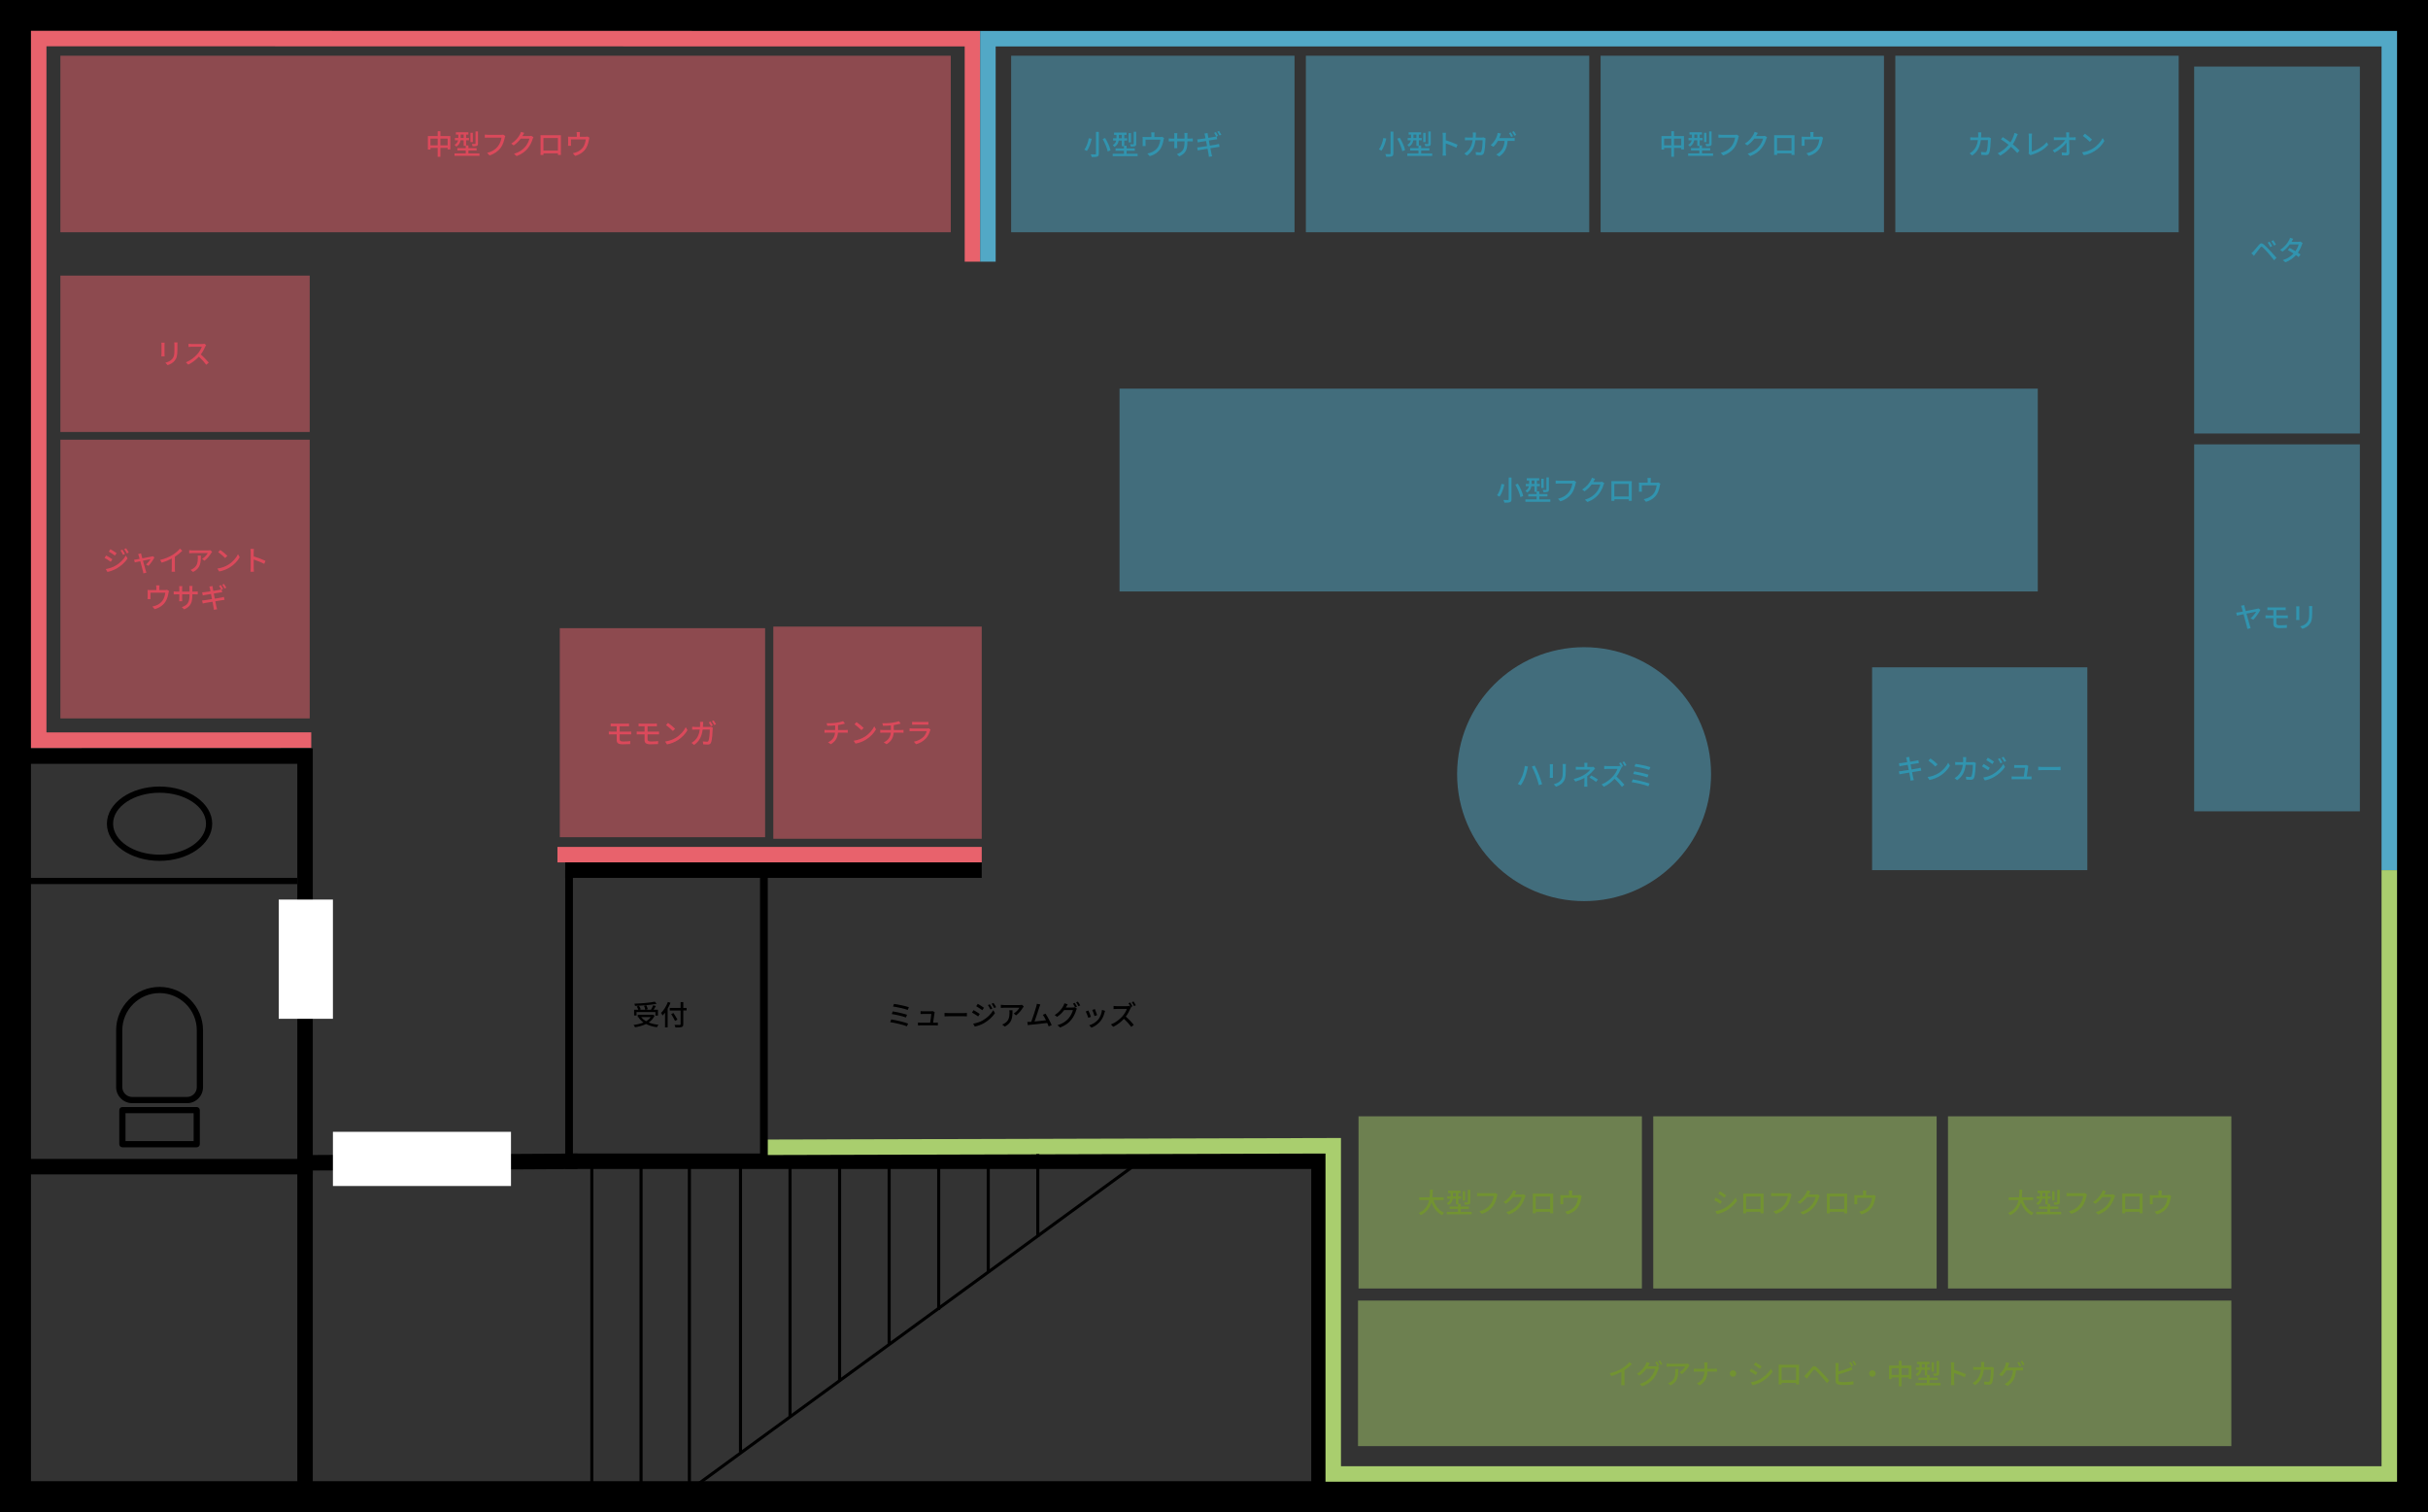 <?xml version="1.0" encoding="UTF-8"?><svg id="_レイヤー_1" xmlns="http://www.w3.org/2000/svg" viewBox="0 0 1568 976.65"><rect x="0" y="0" width="1568" height="976.65" fill="#333333" stroke="none"/><defs><style>.cls-1,.cls-2{fill:#a9ce6e;}.cls-3,.cls-4,.cls-2{opacity:.5;}.cls-3,.cls-5{fill:#52a8c6;}.cls-4,.cls-6{fill:#e8626c;}.cls-7{fill:#729331;}.cls-8{fill:#fff;}.cls-9{fill:#3194af;}.cls-10{fill:#db495b;}</style></defs><path d="M1568,976.65H0V0h1568v976.65ZM20,956.65h1528V20H20v936.65Z"/><polygon points="202 758.5 16.88 758.5 16.88 748.5 192 748.5 192 493.33 10 493.33 10 483.33 202 483.33 202 758.5"/><polygon class="cls-6" points="20 483.06 20 19.89 633 20 633 169 623 169 623 30 30 29.89 30 473.05 201 473 201 483 20 483.06"/><rect class="cls-6" x="360" y="547" width="274" height="10"/><polygon points="856.79 966.65 846.79 966.65 846.79 755 365 755 365 745 856.79 745 856.79 966.65"/><rect x="365" y="557" width="269" height="10"/><polygon class="cls-1" points="1548 957 856 957 856 745.01 495.01 746 494.99 736 866 734.99 866 947 1538 947 1538 562 1548 562 1548 957"/><polygon class="cls-5" points="1548 562 1538 562 1538 30 643 30 643 169 633 169 633 20 1548 20 1548 562"/><rect x="490.83" y="562" width="5" height="188"/><rect class="cls-4" x="39" y="36" width="575" height="114"/><rect class="cls-4" x="39" y="178" width="161" height="101"/><rect class="cls-4" x="39" y="284" width="161" height="180"/><rect class="cls-3" x="653" y="36" width="183" height="114"/><rect class="cls-3" x="843.33" y="36" width="183" height="114"/><rect class="cls-3" x="1033.67" y="36" width="183" height="114"/><rect class="cls-3" x="1224" y="36" width="183" height="114"/><rect class="cls-3" x="1417" y="43" width="107" height="237"/><rect class="cls-3" x="1417" y="287" width="107" height="237"/><rect class="cls-3" x="723" y="251" width="593" height="131"/><rect class="cls-3" x="1209" y="431" width="139" height="131"/><rect class="cls-2" x="877.34" y="721" width="183" height="111.19"/><rect class="cls-2" x="1067.67" y="721" width="183" height="111.19"/><rect class="cls-2" x="1258" y="721" width="183" height="111.19"/><rect class="cls-2" x="877" y="840" width="564" height="94"/><circle class="cls-3" cx="1023" cy="500" r="82"/><rect x="413" y="750" width="2" height="212.22"/><polygon points="444.21 964.57 444.21 750.38 446.21 750.38 446.21 960.63 735.13 749.57 736.31 751.19 444.21 964.57"/><rect x="477.21" y="750.38" width="2" height="187.62"/><rect x="509.21" y="750.38" width="2" height="164.62"/><rect x="541.21" y="750.38" width="2" height="141.62"/><rect x="573.21" y="750.38" width="2" height="117.62"/><rect x="605.21" y="749" width="2" height="97"/><rect x="637.21" y="750.38" width="2" height="71.62"/><rect x="669.21" y="745.38" width="2" height="53.62"/><rect x="381.21" y="750.38" width="2" height="212.22"/><path d="M120.79,712.5h-35.4c-5.74,0-10.4-4.67-10.4-10.4v-36.63c0-15.47,12.59-28.06,28.06-28.06s28.06,12.59,28.06,28.06v36.72c0,5.69-4.63,10.32-10.31,10.32ZM103.04,641.4c-13.27,0-24.06,10.79-24.06,24.06v36.63c0,3.53,2.87,6.4,6.4,6.4h35.4c3.48,0,6.31-2.83,6.31-6.32v-36.72c0-13.27-10.79-24.06-24.06-24.06Z"/><path d="M127.04,741h-48c-1.1,0-2-.9-2-2v-22c0-1.1.9-2,2-2h48c1.1,0,2,.9,2,2v22c0,1.1-.9,2-2,2ZM81.04,737h44v-18h-44v18Z"/><rect x="17" y="567" width="174.98" height="4"/><path d="M103.04,556c-18.75,0-34-10.77-34-24s15.25-24,34-24,34,10.77,34,24-15.25,24-34,24ZM103.04,512c-16.54,0-30,8.97-30,20s13.46,20,30,20,30-8.97,30-20-13.46-20-30-20Z"/><rect x="192" y="753.5" width="10" height="208.72"/><rect x="365" y="562" width="5" height="191"/><rect class="cls-8" x="180" y="581" width="35" height="77"/><rect x="197" y="745.5" width="176" height="10" transform="translate(-4.25 1.63) rotate(-.32)"/><rect class="cls-8" x="255" y="691" width="35" height="115" transform="translate(1021 476) rotate(90)"/><path class="cls-10" d="M106.31,221.32c-.04.38-.07.83-.07,1.33v6.03c0,.47.04,1.1.07,1.46h-2.11c.02-.31.09-.94.09-1.46v-6.03c0-.32-.04-.95-.07-1.33h2.09ZM114.63,221.17c-.04.47-.07,1.01-.07,1.66v3.21c0,4.12-.65,5.65-1.98,7.17-1.17,1.37-2.99,2.18-4.3,2.63l-1.49-1.57c1.71-.43,3.26-1.12,4.36-2.36,1.26-1.42,1.49-2.83,1.49-5.98v-3.1c0-.65-.05-1.19-.11-1.66h2.11Z"/><path class="cls-10" d="M133.12,222.85c-.13.18-.4.63-.52.94-.63,1.48-1.69,3.51-2.95,5.13,1.85,1.58,4.03,3.91,5.15,5.28l-1.6,1.4c-1.17-1.62-2.97-3.6-4.75-5.26-1.93,2.05-4.34,3.98-6.93,5.17l-1.46-1.51c2.92-1.12,5.62-3.28,7.4-5.28,1.22-1.37,2.43-3.35,2.86-4.75h-6.61c-.7,0-1.67.09-1.96.11v-2.03c.36.05,1.4.13,1.96.13h6.68c.67,0,1.26-.07,1.57-.18l1.17.86Z"/><path class="cls-10" d="M290.84,87.89v8.61h-1.75v-.97h-4.68v5.73h-1.75v-5.73h-4.66v1.06h-1.67v-8.7h6.34v-3.13h1.75v3.13h6.43ZM282.66,93.88v-4.36h-4.66v4.36h4.66ZM289.09,93.88v-4.36h-4.68v4.36h4.68Z"/><path class="cls-10" d="M309.63,99.1v1.55h-16.1v-1.55h7.24v-1.91h-5.4v-1.53h5.4v-1.4h-1.35v-3.66h-2.02c-.25,1.51-.95,3.06-2.75,4.11-.22-.31-.79-.94-1.1-1.17,1.46-.83,2.03-1.87,2.27-2.94h-2.03v-1.49h2.18v-2.2h-1.57v-1.48h8.07v1.48h-1.48v2.2h1.87v1.49h-1.87v3.33h1.51v1.73h5.29v1.53h-5.29v1.91h7.13ZM299.42,89.11v-2.2h-1.91v2.2h1.91ZM305.34,91.78h-1.53v-6h1.53v6ZM308.69,92.71c0,.85-.16,1.26-.76,1.51-.58.23-1.46.27-2.74.27-.07-.43-.29-1.1-.5-1.51.92.04,1.8.04,2.05.02.29,0,.36-.07.36-.31v-7.8h1.58v7.81Z"/><path class="cls-10" d="M326.3,87.87c-.14.29-.23.68-.32,1.04-.4,1.84-1.22,4.7-2.68,6.61-1.64,2.12-3.89,3.85-7.17,4.88l-1.53-1.69c3.51-.86,5.55-2.39,7.02-4.29,1.24-1.57,2.02-3.87,2.25-5.53h-8.84c-.77,0-1.49.04-1.94.07v-2.02c.5.07,1.35.14,1.94.14h8.73c.31,0,.76-.02,1.15-.13l1.39.9Z"/><path class="cls-10" d="M344.5,88.61c-.18.29-.38.74-.5,1.1-.49,1.73-1.55,4.14-3.17,6.12-1.66,2.03-3.83,3.69-7.2,4.99l-1.67-1.49c3.47-1.04,5.62-2.65,7.22-4.5,1.33-1.53,2.41-3.8,2.74-5.31h-5.62c-1.15,1.55-2.68,3.13-4.57,4.39l-1.58-1.17c3.13-1.87,4.81-4.38,5.65-5.96.22-.36.52-1.1.67-1.62l2.09.68c-.36.54-.74,1.24-.94,1.6-.07.14-.16.31-.25.45h4.32c.5,0,1.01-.05,1.35-.18l1.48.9Z"/><path class="cls-10" d="M362.19,97.72c0,.63.04,2.18.04,2.32h-1.96c.02-.09.02-.5.04-1.01h-9.33c0,.49,0,.92.02,1.01h-1.94c0-.16.04-1.6.04-2.32v-8.84c0-.47,0-1.08-.02-1.57.7.04,1.28.04,1.73.04h9.78c.41,0,1.06,0,1.66-.02-.04.49-.04,1.04-.04,1.55v8.84ZM350.95,89.15v8.1h9.34v-8.1h-9.34Z"/><path class="cls-10" d="M380.68,88.93c-.13.31-.25.88-.31,1.22-.27,1.57-.77,3.6-1.73,5.28-1.39,2.5-3.98,4.36-7.22,5.24l-1.48-1.71c.68-.11,1.51-.34,2.16-.59,1.66-.56,3.46-1.78,4.54-3.38.94-1.44,1.46-3.4,1.66-4.97h-9.58v2.95c0,.36.02.88.07,1.19h-1.96c.04-.38.07-.9.07-1.3v-3.15c0-.4-.02-1.04-.07-1.46.56.05,1.08.09,1.75.09h3.93v-1.55c0-.43-.02-.85-.13-1.49h2.18c-.07.65-.11,1.06-.11,1.49v1.55h3.64c.72,0,1.08-.09,1.35-.18l1.24.77Z"/><path class="cls-10" d="M72.57,361.24l-1.04,1.6c-.94-.68-2.86-1.91-4-2.52l1.03-1.55c1.12.61,3.17,1.87,4.02,2.47ZM74.39,365.48c3.01-1.71,5.46-4.12,6.9-6.68l1.1,1.91c-1.62,2.45-4.12,4.75-7.04,6.45-1.82,1.06-4.34,1.93-5.98,2.23l-1.06-1.85c2-.34,4.2-1.01,6.09-2.05ZM75.29,357.26l-1.08,1.55c-.92-.67-2.84-1.93-3.94-2.56l1.03-1.55c1.12.61,3.13,1.94,4,2.56ZM80.69,357.79l-1.26.56c-.49-1.03-.99-1.96-1.62-2.83l1.22-.52c.47.7,1.24,1.96,1.66,2.79ZM83.16,356.87l-1.26.56c-.5-1.03-1.06-1.93-1.69-2.77l1.24-.52c.5.67,1.26,1.91,1.71,2.74Z"/><path class="cls-10" d="M94.32,364.65c1.03-.92,2.34-2.52,2.9-3.51-.43.09-2.63.52-4.9.99.7,2.54,1.53,5.55,1.8,6.39.09.32.31.99.43,1.33l-1.94.49c-.05-.43-.14-.95-.29-1.42-.25-.88-1.06-3.91-1.73-6.43-1.62.32-3.04.63-3.55.74l-.43-1.73c.52-.04.99-.11,1.57-.2.25-.04,1.01-.18,1.98-.36-.22-.85-.41-1.53-.52-1.91-.13-.45-.29-.83-.47-1.15l1.93-.47c.05.36.16.79.27,1.24l.54,1.96c2.43-.47,5.26-1.01,5.91-1.15.25-.05.58-.14.77-.25l1.15.81c-.76,1.55-2.59,4.14-3.85,5.42l-1.57-.79Z"/><path class="cls-10" d="M112.93,367.15c0,.74.04,1.73.13,2.12h-2.23c.05-.4.11-1.39.11-2.12v-6.41c-1.89,1.01-4.29,2.02-6.52,2.65l-1.03-1.75c3.08-.7,6.12-2.03,8.12-3.28,1.82-1.13,3.69-2.74,4.7-4.03l1.53,1.39c-1.3,1.3-2.99,2.7-4.81,3.87v7.56Z"/><path class="cls-10" d="M137,356.44c-.16.2-.45.54-.59.76-.77,1.31-2.48,3.6-4.41,4.97l-1.49-1.21c1.57-.92,3.15-2.7,3.67-3.73h-9.89c-.7,0-1.33.05-2.11.11v-2c.67.09,1.4.16,2.11.16h10.07c.41,0,1.22-.05,1.51-.13l1.13,1.06ZM129.72,358.83c0,4.7-.27,8.16-5.01,10.59l-1.66-1.35c.52-.18,1.15-.47,1.73-.88,2.57-1.66,2.99-3.93,2.99-6.91,0-.49-.02-.92-.11-1.44h2.05Z"/><path class="cls-10" d="M147.45,364.72c2.9-1.78,5.15-4.48,6.25-6.79l1.1,1.96c-1.3,2.32-3.51,4.79-6.32,6.52-1.82,1.12-4.11,2.18-6.9,2.68l-1.21-1.85c3.01-.45,5.35-1.46,7.08-2.52ZM146.84,358.96l-1.42,1.46c-.94-.95-3.17-2.9-4.5-3.82l1.31-1.4c1.28.85,3.6,2.72,4.61,3.76Z"/><path class="cls-10" d="M170.66,364.2c-1.91-1.03-4.83-2.16-6.81-2.81v5.56c0,.56.05,1.66.14,2.3h-2.21c.09-.63.14-1.6.14-2.3v-10.41c0-.58-.05-1.4-.16-2.02h2.21c-.05.59-.13,1.39-.13,2.02v2.81c2.38.72,5.82,2,7.62,2.88l-.81,1.96Z"/><path class="cls-10" d="M109.13,381.7c-.13.31-.25.88-.31,1.22-.27,1.57-.77,3.6-1.73,5.28-1.39,2.5-3.98,4.36-7.22,5.24l-1.48-1.71c.68-.11,1.51-.34,2.16-.59,1.66-.56,3.46-1.78,4.54-3.38.94-1.44,1.46-3.4,1.66-4.97h-9.58v2.95c0,.36.02.88.07,1.19h-1.96c.04-.38.07-.9.07-1.3v-3.15c0-.4-.02-1.04-.07-1.46.56.05,1.08.09,1.75.09h3.93v-1.55c0-.43-.02-.85-.13-1.49h2.18c-.07.65-.11,1.06-.11,1.49v1.55h3.64c.72,0,1.08-.09,1.35-.18l1.24.77Z"/><path class="cls-10" d="M125.91,382.11c.86,0,1.44-.04,1.8-.11v1.91c-.29-.04-.94-.05-1.78-.05h-1.71v.61c0,4.65-1.04,7.22-5.26,9.11l-1.53-1.44c3.37-1.24,4.95-2.79,4.95-7.56v-.72h-4.75v2.7c0,.74.05,1.49.07,1.75h-1.98c.02-.25.09-1.01.09-1.75v-2.7h-1.76c-.85,0-1.58.04-1.87.05v-1.93c.23.04,1.04.13,1.87.13h1.76v-2.07c0-.63-.07-1.21-.09-1.44h2.02c-.04.23-.11.77-.11,1.44v2.07h4.75v-2.09c0-.72-.05-1.31-.09-1.57h2.03c-.04.27-.11.85-.11,1.57v2.09h1.69Z"/><path class="cls-10" d="M138.72,386.65c1.75-.29,3.35-.56,4.21-.72.7-.14,1.28-.27,1.69-.4l.38,1.89c-.41.04-1.06.14-1.75.25-.94.14-2.52.4-4.2.67.32,1.64.58,2.97.68,3.46.13.52.29,1.15.47,1.69l-2.07.38c-.09-.63-.14-1.22-.25-1.75-.07-.45-.34-1.82-.65-3.48-1.96.32-3.78.63-4.63.77-.74.14-1.28.25-1.67.36l-.41-1.94c.45-.02,1.21-.11,1.71-.18.88-.11,2.72-.4,4.66-.72l-.63-3.29c-1.66.27-3.15.5-3.78.61-.61.11-1.08.22-1.55.34l-.38-2c.5-.02,1.01-.05,1.57-.13.67-.07,2.16-.29,3.8-.54-.18-.88-.31-1.53-.36-1.78-.11-.49-.22-.9-.34-1.3l2-.34c.05.34.11.9.2,1.31.04.22.16.9.32,1.82,1.66-.27,3.19-.52,3.89-.65.43-.09.86-.18,1.21-.27-.36-.72-.92-1.69-1.37-2.34l1.17-.49c.45.65,1.08,1.76,1.44,2.47l-.95.41.34,1.76c-.34.02-.95.11-1.46.18l-3.93.63.63,3.29ZM144.99,380.09c-.38-.77-.95-1.8-1.46-2.47l1.15-.49c.47.67,1.15,1.78,1.48,2.45l-1.17.5Z"/><path class="cls-9" d="M705.02,89.64c-.59,2.63-1.6,5.89-3.17,7.89-.41-.31-1.15-.72-1.6-.88,1.51-1.87,2.47-4.97,2.88-7.35l1.89.34ZM709.61,85.17v14.06c0,1.12-.29,1.6-.99,1.89-.72.27-1.87.32-3.58.31-.11-.47-.4-1.26-.67-1.75,1.22.05,2.54.05,2.92.04s.5-.13.5-.49v-14.06h1.82ZM713.71,89.15c1.53,2.5,3.01,5.78,3.46,7.96l-1.82.72c-.38-2.12-1.8-5.47-3.26-8.07l1.62-.61Z"/><path class="cls-9" d="M734.68,99.29v1.55h-16.1v-1.55h7.24v-1.91h-5.4v-1.53h5.4v-1.4h-1.35v-3.66h-2.02c-.25,1.51-.95,3.06-2.75,4.11-.22-.31-.79-.94-1.1-1.17,1.46-.83,2.03-1.87,2.27-2.94h-2.03v-1.49h2.18v-2.2h-1.57v-1.48h8.07v1.48h-1.48v2.2h1.87v1.49h-1.87v3.33h1.51v1.73h5.29v1.53h-5.29v1.91h7.13ZM724.47,89.3v-2.2h-1.91v2.2h1.91ZM730.4,91.96h-1.53v-6h1.53v6ZM733.75,92.9c0,.85-.16,1.26-.76,1.51-.58.23-1.46.27-2.74.27-.07-.43-.29-1.1-.5-1.51.92.04,1.8.04,2.05.02.29,0,.36-.07.36-.31v-7.8h1.58v7.81Z"/><path class="cls-9" d="M751.73,89.12c-.13.31-.25.88-.31,1.22-.27,1.57-.77,3.6-1.73,5.28-1.39,2.5-3.98,4.36-7.22,5.24l-1.48-1.71c.68-.11,1.51-.34,2.16-.59,1.66-.56,3.46-1.78,4.54-3.38.94-1.44,1.46-3.4,1.66-4.97h-9.58v2.95c0,.36.02.88.07,1.19h-1.96c.04-.38.07-.9.07-1.3v-3.15c0-.4-.02-1.04-.07-1.46.56.05,1.08.09,1.75.09h3.93v-1.55c0-.43-.02-.85-.13-1.49h2.18c-.07.65-.11,1.06-.11,1.49v1.55h3.64c.72,0,1.08-.09,1.35-.18l1.24.77Z"/><path class="cls-9" d="M768.5,89.53c.86,0,1.44-.04,1.8-.11v1.91c-.29-.04-.94-.05-1.78-.05h-1.71v.61c0,4.65-1.04,7.22-5.26,9.11l-1.53-1.44c3.37-1.24,4.95-2.79,4.95-7.56v-.72h-4.75v2.7c0,.74.05,1.49.07,1.75h-1.98c.02-.25.09-1.01.09-1.75v-2.7h-1.76c-.85,0-1.58.04-1.87.05v-1.93c.23.04,1.04.13,1.87.13h1.76v-2.07c0-.63-.07-1.21-.09-1.44h2.02c-.04.23-.11.77-.11,1.44v2.07h4.75v-2.09c0-.72-.05-1.31-.09-1.57h2.03c-.04.27-.11.85-.11,1.57v2.09h1.69Z"/><path class="cls-9" d="M781.32,94.07c1.75-.29,3.35-.56,4.21-.72.7-.14,1.28-.27,1.69-.4l.38,1.89c-.41.04-1.06.14-1.75.25-.94.14-2.52.4-4.2.67.32,1.64.58,2.97.68,3.46.13.52.29,1.15.47,1.69l-2.07.38c-.09-.63-.14-1.22-.25-1.75-.07-.45-.34-1.82-.65-3.48-1.96.32-3.78.63-4.63.77-.74.14-1.28.25-1.67.36l-.41-1.94c.45-.02,1.21-.11,1.71-.18.88-.11,2.72-.4,4.66-.72l-.63-3.29c-1.66.27-3.15.5-3.78.61-.61.11-1.08.22-1.55.34l-.38-2c.5-.02,1.01-.05,1.57-.13.67-.07,2.16-.29,3.8-.54-.18-.88-.31-1.53-.36-1.78-.11-.49-.22-.9-.34-1.3l2-.34c.05.34.11.9.2,1.31.04.22.16.9.32,1.82,1.66-.27,3.19-.52,3.89-.65.43-.09.86-.18,1.21-.27-.36-.72-.92-1.69-1.37-2.34l1.17-.49c.45.65,1.08,1.76,1.44,2.47l-.96.41.34,1.76c-.34.02-.96.11-1.46.18l-3.93.63.63,3.29ZM787.58,87.52c-.38-.77-.95-1.8-1.46-2.47l1.15-.49c.47.67,1.15,1.78,1.48,2.45l-1.17.5Z"/><path class="cls-9" d="M895.26,89.47c-.59,2.63-1.6,5.89-3.17,7.89-.41-.31-1.15-.72-1.6-.88,1.51-1.87,2.47-4.97,2.88-7.35l1.89.34ZM899.85,85v14.06c0,1.12-.29,1.6-.99,1.89-.72.27-1.87.32-3.58.31-.11-.47-.4-1.26-.67-1.75,1.22.05,2.54.05,2.92.04.38-.02.5-.13.5-.49v-14.06h1.82ZM903.96,88.98c1.53,2.5,3.01,5.78,3.46,7.96l-1.82.72c-.38-2.12-1.8-5.47-3.26-8.07l1.62-.61Z"/><path class="cls-9" d="M924.93,99.12v1.55h-16.1v-1.55h7.24v-1.91h-5.4v-1.53h5.4v-1.4h-1.35v-3.66h-2.02c-.25,1.51-.96,3.06-2.75,4.11-.22-.31-.79-.94-1.1-1.17,1.46-.83,2.04-1.87,2.27-2.94h-2.04v-1.49h2.18v-2.2h-1.57v-1.48h8.07v1.48h-1.48v2.2h1.87v1.49h-1.87v3.33h1.51v1.73h5.29v1.53h-5.29v1.91h7.13ZM914.72,89.13v-2.2h-1.91v2.2h1.91ZM920.64,91.79h-1.53v-6h1.53v6ZM923.99,92.73c0,.85-.16,1.26-.76,1.51-.58.23-1.46.27-2.74.27-.07-.43-.29-1.1-.5-1.51.92.04,1.8.04,2.05.02.29,0,.36-.07.36-.31v-7.8h1.58v7.81Z"/><path class="cls-9" d="M940.5,95.45c-1.91-1.03-4.83-2.16-6.81-2.81v5.56c0,.56.05,1.66.14,2.3h-2.21c.09-.63.14-1.6.14-2.3v-10.41c0-.58-.05-1.4-.16-2.02h2.21c-.05.59-.13,1.39-.13,2.02v2.81c2.38.72,5.82,2,7.62,2.88l-.81,1.96Z"/><path class="cls-9" d="M959.4,89.36c-.05.31-.09.68-.11.92-.05,1.82-.29,6.97-1.08,8.73-.38.83-.99,1.22-2.09,1.22-.97,0-2.04-.07-2.94-.13l-.21-1.89c.92.13,1.87.22,2.61.22.54,0,.83-.16,1.03-.61.61-1.26.85-5.33.85-7.27h-4.61c-.67,5.01-2.45,7.76-5.54,9.94l-1.66-1.35c.65-.34,1.44-.9,2.07-1.51,1.75-1.64,2.84-3.82,3.29-7.08h-2.74c-.67,0-1.51.02-2.2.07v-1.87c.68.05,1.49.11,2.2.11h2.9c.04-.54.05-1.12.05-1.71,0-.41-.05-1.15-.13-1.57h2.11c-.04.41-.07,1.08-.09,1.51-.02.61-.05,1.21-.09,1.76h3.89c.47,0,.88-.05,1.24-.11l1.24.61Z"/><path class="cls-9" d="M976.42,89.2c.45,0,1.21-.02,1.76-.11v1.94c-.61-.05-1.35-.05-1.76-.05h-2.81c-.32,4.97-2.27,8.08-5.44,10.08l-1.93-1.3c.58-.22,1.17-.56,1.57-.9,1.84-1.39,3.57-3.67,3.85-7.89h-4.27c-.74,1.33-1.89,2.92-2.95,3.82l-1.78-1.08c1.28-.94,2.5-2.68,3.15-3.8.5-.86.83-1.8,1.04-2.48.14-.49.27-1.06.31-1.62l2.2.43c-.18.43-.38.97-.52,1.35-.16.47-.36,1.03-.59,1.6h8.17ZM975.92,88.48c-.36-.74-.94-1.82-1.42-2.5l1.15-.49c.45.65,1.1,1.76,1.46,2.47l-1.19.52ZM978.01,87.69c-.38-.76-.97-1.8-1.48-2.47l1.15-.49c.49.67,1.17,1.8,1.5,2.45l-1.17.5Z"/><path class="cls-9" d="M1285.76,89.28c-.05.31-.09.68-.11.92-.05,1.82-.29,6.97-1.08,8.73-.38.83-.99,1.22-2.09,1.22-.97,0-2.04-.07-2.94-.13l-.22-1.89c.92.13,1.87.22,2.61.22.54,0,.83-.16,1.03-.61.61-1.26.85-5.33.85-7.27h-4.61c-.67,5.01-2.45,7.76-5.55,9.94l-1.66-1.35c.65-.34,1.44-.9,2.07-1.51,1.75-1.64,2.84-3.82,3.29-7.08h-2.74c-.67,0-1.51.02-2.2.07v-1.87c.68.05,1.49.11,2.2.11h2.9c.04-.54.05-1.12.05-1.71,0-.41-.05-1.15-.12-1.57h2.11c-.04.41-.07,1.08-.09,1.51-.02.61-.05,1.21-.09,1.76h3.89c.47,0,.88-.05,1.24-.11l1.24.61Z"/><path class="cls-9" d="M1303.11,86.63c-.22.36-.5,1.04-.67,1.44-.56,1.51-1.44,3.42-2.58,5.11,1.58,1.31,3.13,2.72,4.38,4.05l-1.46,1.6c-1.3-1.49-2.63-2.77-4.12-4.05-1.64,2-3.82,4.05-6.9,5.71l-1.64-1.46c3.06-1.46,5.24-3.33,7.02-5.51-1.31-1.04-3.17-2.43-4.95-3.53l1.21-1.44c1.49.95,3.47,2.32,4.92,3.4,1.04-1.57,1.73-3.13,2.23-4.61.14-.41.32-1.06.4-1.48l2.16.76Z"/><path class="cls-9" d="M1310.02,99.15c.18-.36.2-.63.2-1.01v-10.06c0-.58-.07-1.4-.16-1.82h2.23c-.09.56-.16,1.21-.16,1.8v9.85c3.24-.86,7.33-3.21,9.6-6.05l1.03,1.58c-2.39,2.94-6.12,5.11-10.5,6.46-.22.05-.56.16-.9.38l-1.33-1.13Z"/><path class="cls-9" d="M1338.8,88.74c.52,0,1.3-.07,1.67-.13v1.89c-.49-.02-1.13-.04-1.58-.04h-2.63c.05,2.66.13,6,.14,8.32,0,1.04-.61,1.62-1.82,1.62-.99,0-2.04-.05-2.99-.11l-.14-1.85c.83.13,1.84.2,2.47.2.49,0,.67-.23.67-.72,0-1.35-.02-3.62-.05-5.8-1.55,2.11-4.59,4.83-7.65,6.45l-1.3-1.48c3.58-1.73,6.68-4.5,8.12-6.63h-5.49c-.63,0-1.24.02-1.84.05v-1.91c.5.07,1.22.13,1.8.13h6.28c-.02-.59-.04-1.12-.05-1.55-.02-.49-.05-1.08-.16-1.66h2.05c-.07.52-.11,1.12-.09,1.66l.02,1.55h2.57Z"/><path class="cls-9" d="M1351.65,95.89c2.9-1.78,5.15-4.48,6.25-6.79l1.1,1.96c-1.3,2.32-3.51,4.79-6.32,6.52-1.82,1.12-4.11,2.18-6.9,2.68l-1.21-1.85c3.01-.45,5.35-1.46,7.08-2.52ZM1351.04,90.13l-1.42,1.46c-.94-.95-3.17-2.9-4.5-3.82l1.31-1.4c1.28.85,3.6,2.72,4.61,3.76Z"/><path class="cls-9" d="M1087.5,87.89v8.61h-1.75v-.97h-4.68v5.73h-1.75v-5.73h-4.66v1.06h-1.67v-8.7h6.34v-3.13h1.75v3.13h6.43ZM1079.33,93.88v-4.36h-4.66v4.36h4.66ZM1085.76,93.88v-4.36h-4.68v4.36h4.68Z"/><path class="cls-9" d="M1106.3,99.1v1.55h-16.1v-1.55h7.24v-1.91h-5.4v-1.53h5.4v-1.4h-1.35v-3.66h-2.02c-.25,1.51-.95,3.06-2.75,4.11-.22-.31-.79-.94-1.1-1.17,1.46-.83,2.04-1.87,2.27-2.94h-2.04v-1.49h2.18v-2.2h-1.57v-1.48h8.07v1.48h-1.48v2.2h1.87v1.49h-1.87v3.33h1.51v1.73h5.29v1.53h-5.29v1.91h7.13ZM1096.09,89.11v-2.2h-1.91v2.2h1.91ZM1102.01,91.78h-1.53v-6h1.53v6ZM1105.36,92.71c0,.85-.16,1.26-.76,1.51-.58.23-1.46.27-2.74.27-.07-.43-.29-1.1-.5-1.51.92.04,1.8.04,2.05.02.29,0,.36-.07.36-.31v-7.8h1.58v7.81Z"/><path class="cls-9" d="M1122.96,87.87c-.14.29-.23.68-.32,1.04-.4,1.84-1.22,4.7-2.68,6.61-1.64,2.12-3.89,3.85-7.17,4.88l-1.53-1.69c3.51-.86,5.55-2.39,7.02-4.29,1.24-1.57,2.02-3.87,2.25-5.53h-8.84c-.77,0-1.49.04-1.94.07v-2.02c.5.07,1.35.14,1.94.14h8.73c.31,0,.76-.02,1.15-.13l1.39.9Z"/><path class="cls-9" d="M1141.16,88.61c-.18.29-.38.74-.5,1.1-.49,1.73-1.55,4.14-3.17,6.12-1.66,2.03-3.83,3.69-7.2,4.99l-1.67-1.49c3.47-1.04,5.62-2.65,7.22-4.5,1.33-1.53,2.41-3.8,2.74-5.31h-5.62c-1.15,1.55-2.68,3.13-4.57,4.39l-1.58-1.17c3.13-1.87,4.81-4.38,5.65-5.96.22-.36.52-1.1.67-1.62l2.09.68c-.36.54-.74,1.24-.94,1.6-.07.14-.16.31-.25.45h4.32c.5,0,1.01-.05,1.35-.18l1.48.9Z"/><path class="cls-9" d="M1158.86,97.72c0,.63.04,2.18.04,2.32h-1.96c.02-.09.02-.5.04-1.01h-9.33c0,.49,0,.92.02,1.01h-1.94c0-.16.04-1.6.04-2.32v-8.84c0-.47,0-1.08-.02-1.57.7.04,1.28.04,1.73.04h9.78c.41,0,1.06,0,1.66-.02-.04.49-.04,1.04-.04,1.55v8.84ZM1147.62,89.15v8.1h9.34v-8.1h-9.34Z"/><path class="cls-9" d="M1177.34,88.93c-.13.31-.25.88-.31,1.22-.27,1.57-.77,3.6-1.73,5.28-1.39,2.5-3.98,4.36-7.22,5.24l-1.48-1.71c.68-.11,1.51-.34,2.16-.59,1.66-.56,3.46-1.78,4.54-3.38.94-1.44,1.46-3.4,1.66-4.97h-9.58v2.95c0,.36.02.88.07,1.19h-1.96c.04-.38.07-.9.07-1.3v-3.15c0-.4-.02-1.04-.07-1.46.56.05,1.08.09,1.75.09h3.92v-1.55c0-.43-.02-.85-.13-1.49h2.18c-.07.65-.11,1.06-.11,1.49v1.55h3.64c.72,0,1.08-.09,1.35-.18l1.24.77Z"/><path class="cls-9" d="M1455.32,162.27c.83-.85,2.32-2.74,3.51-4.14,1.01-1.19,1.85-1.31,3.22-.16,1.15.94,2.57,2.47,3.71,3.69,1.21,1.3,3.08,3.29,4.38,4.83l-1.49,1.62c-1.21-1.55-2.85-3.46-3.96-4.75-1.19-1.35-2.7-2.99-3.44-3.62-.68-.58-.97-.58-1.53.13-.81.99-2.23,2.88-3.01,3.87-.38.52-.79,1.1-1.08,1.51l-1.68-1.69c.49-.41.85-.77,1.37-1.28ZM1467.41,158.97l-1.3.58c-.49-1.03-1.04-2.03-1.66-2.9l1.26-.54c.47.7,1.28,2.03,1.69,2.86ZM1469.82,157.98l-1.28.61c-.5-1.03-1.1-2-1.73-2.84l1.26-.58c.49.67,1.33,1.98,1.75,2.81Z"/><path class="cls-9" d="M1487.04,156.92c-.16.31-.38.76-.5,1.12-.45,1.49-1.33,3.4-2.56,5.17.67.43,1.28.83,1.73,1.15l-1.26,1.66c-.43-.36-1.03-.79-1.71-1.26-1.6,1.82-3.8,3.49-6.86,4.66l-1.64-1.44c3.17-.95,5.37-2.59,6.93-4.27-1.33-.86-2.72-1.71-3.69-2.25l1.19-1.35c1.01.52,2.39,1.31,3.71,2.11.99-1.42,1.8-3.11,2.12-4.38h-5.73c-1.19,1.64-2.81,3.37-4.73,4.68l-1.55-1.17c3.13-1.93,4.92-4.54,5.76-6.14.23-.36.56-1.1.68-1.62l2.05.65c-.34.54-.74,1.22-.92,1.58l-.22.4h4.38c.5,0,1.01-.07,1.35-.2l1.46.9Z"/><path class="cls-9" d="M1453.38,399.39c1.42-1.15,3.03-3.24,3.66-4.32-.54.11-3.4.67-6.27,1.24.88,3.17,1.87,6.79,2.2,7.87.11.38.36,1.12.5,1.53l-2.11.5c-.07-.45-.2-1.08-.36-1.62-.29-1.01-1.3-4.81-2.12-7.89-1.96.4-3.66.76-4.27.9l-.5-1.93c.67-.07,1.24-.13,1.91-.23.31-.05,1.21-.22,2.41-.43-.29-1.04-.52-1.87-.65-2.29-.16-.58-.32-1.06-.54-1.46l2.07-.47c.07.4.18.9.32,1.48.18.61.42,1.44.67,2.38,2.97-.56,6.48-1.24,7.26-1.42.31-.05.67-.16.92-.27l1.28.92c-.85,1.8-3.06,4.84-4.54,6.37l-1.84-.86Z"/><path class="cls-9" d="M1470.06,402.45c0,.96.63,1.41,2.2,1.41,1.66,0,3.19-.07,4.68-.25l-.11,1.93c-1.31.09-3.17.14-4.88.14-2.97,0-3.8-1.03-3.8-2.65v-3.8h-3.26c-.49,0-1.3.04-1.82.07v-1.89c.5.05,1.3.09,1.82.09h3.26v-3.47h-2.21c-.63,0-1.17.02-1.67.05v-1.8c.5.04,1.04.07,1.67.07h8.61c.59,0,1.13-.02,1.55-.07v1.8c-.45-.02-.9-.05-1.55-.05h-4.48v3.47h5.8c.38,0,1.17-.04,1.6-.07l.02,1.84c-.47-.04-1.19-.04-1.58-.04h-5.83v3.22Z"/><path class="cls-9" d="M1484.95,391.61c-.04.38-.07.83-.07,1.33v6.03c0,.47.04,1.1.07,1.46h-2.11c.02-.31.09-.94.09-1.46v-6.03c0-.32-.04-.95-.07-1.33h2.09ZM1493.27,391.47c-.04.47-.07,1.01-.07,1.66v3.21c0,4.12-.65,5.65-1.98,7.17-1.17,1.37-2.99,2.18-4.3,2.63l-1.49-1.57c1.71-.43,3.26-1.12,4.36-2.36,1.26-1.42,1.49-2.83,1.49-5.98v-3.1c0-.65-.05-1.19-.11-1.66h2.11Z"/><path class="cls-9" d="M971.53,312.88c-.59,2.63-1.6,5.89-3.17,7.89-.41-.31-1.15-.72-1.6-.88,1.51-1.87,2.47-4.97,2.88-7.35l1.89.34ZM976.12,308.41v14.06c0,1.12-.29,1.6-.99,1.89-.72.27-1.87.32-3.58.31-.11-.47-.4-1.26-.67-1.75,1.22.05,2.54.05,2.92.04s.5-.13.5-.49v-14.06h1.82ZM980.23,312.39c1.53,2.5,3.01,5.78,3.46,7.96l-1.82.72c-.38-2.12-1.8-5.47-3.26-8.07l1.62-.61Z"/><path class="cls-9" d="M1001.2,322.53v1.55h-16.1v-1.55h7.24v-1.91h-5.4v-1.53h5.4v-1.4h-1.35v-3.66h-2.02c-.25,1.51-.95,3.06-2.75,4.11-.22-.31-.79-.94-1.1-1.17,1.46-.83,2.04-1.87,2.27-2.94h-2.04v-1.49h2.18v-2.2h-1.57v-1.48h8.07v1.48h-1.48v2.2h1.87v1.49h-1.87v3.33h1.51v1.73h5.29v1.53h-5.29v1.91h7.13ZM990.99,312.54v-2.2h-1.91v2.2h1.91ZM996.91,315.2h-1.53v-6h1.53v6ZM1000.26,316.14c0,.85-.16,1.26-.76,1.51-.58.23-1.46.27-2.74.27-.07-.43-.29-1.1-.5-1.51.92.04,1.8.04,2.05.02.29,0,.36-.07.36-.31v-7.8h1.58v7.81Z"/><path class="cls-9" d="M1017.86,311.29c-.14.29-.23.68-.32,1.04-.4,1.84-1.22,4.7-2.68,6.61-1.64,2.12-3.89,3.85-7.17,4.88l-1.53-1.69c3.51-.86,5.55-2.39,7.02-4.29,1.24-1.57,2.02-3.87,2.25-5.53h-8.84c-.77,0-1.49.04-1.94.07v-2.02c.5.07,1.35.14,1.94.14h8.73c.31,0,.76-.02,1.15-.13l1.39.9Z"/><path class="cls-9" d="M1036.06,312.03c-.18.29-.38.74-.5,1.1-.49,1.73-1.55,4.14-3.17,6.12-1.66,2.03-3.83,3.69-7.2,4.99l-1.67-1.49c3.47-1.04,5.62-2.65,7.22-4.5,1.33-1.53,2.41-3.8,2.74-5.31h-5.62c-1.15,1.55-2.68,3.13-4.57,4.39l-1.58-1.17c3.13-1.87,4.81-4.38,5.65-5.96.22-.36.52-1.1.67-1.62l2.09.68c-.36.54-.74,1.24-.94,1.6-.07.14-.16.31-.25.45h4.32c.5,0,1.01-.05,1.35-.18l1.48.9Z"/><path class="cls-9" d="M1053.76,321.14c0,.63.04,2.18.04,2.32h-1.96c.02-.09.02-.5.04-1.01h-9.33c0,.49,0,.92.02,1.01h-1.94c0-.16.04-1.6.04-2.32v-8.84c0-.47,0-1.08-.02-1.57.7.04,1.28.04,1.73.04h9.78c.41,0,1.06,0,1.66-.02-.04.49-.04,1.04-.04,1.55v8.84ZM1042.52,312.57v8.1h9.34v-8.1h-9.34Z"/><path class="cls-9" d="M1072.24,312.36c-.13.31-.25.88-.31,1.22-.27,1.57-.77,3.6-1.73,5.28-1.39,2.5-3.98,4.36-7.22,5.24l-1.48-1.71c.68-.11,1.51-.34,2.16-.59,1.66-.56,3.46-1.78,4.54-3.38.94-1.44,1.46-3.4,1.66-4.97h-9.58v2.95c0,.36.02.88.07,1.19h-1.96c.04-.38.07-.9.07-1.3v-3.15c0-.4-.02-1.04-.07-1.46.56.05,1.08.09,1.75.09h3.92v-1.55c0-.43-.02-.85-.13-1.49h2.18c-.07.65-.11,1.06-.11,1.49v1.55h3.64c.72,0,1.08-.09,1.35-.18l1.24.77Z"/><path class="cls-9" d="M1240.76,497.76c-.41.04-1.06.16-1.75.27-.94.14-2.52.4-4.2.67.32,1.62.58,2.97.68,3.46.13.52.29,1.15.47,1.69l-2.07.36c-.09-.63-.14-1.21-.25-1.75-.07-.45-.34-1.8-.65-3.47-1.96.32-3.78.63-4.63.79-.74.13-1.28.23-1.67.34l-.41-1.93c.45-.02,1.21-.11,1.71-.18.88-.13,2.72-.41,4.66-.72l-.63-3.31c-1.66.27-3.15.52-3.78.63-.61.11-1.08.22-1.55.32l-.38-1.98c.5-.04,1.01-.07,1.57-.13.67-.07,2.16-.29,3.8-.54-.18-.9-.31-1.55-.36-1.8-.11-.49-.22-.9-.36-1.3l2.02-.32c.05.34.11.9.2,1.3.04.22.16.9.34,1.84,1.64-.27,3.17-.52,3.87-.67.56-.11,1.12-.23,1.48-.34l.34,1.89c-.32.04-.94.13-1.44.2-.79.13-2.3.36-3.93.61l.63,3.29c1.75-.29,3.35-.56,4.21-.72.68-.14,1.28-.27,1.69-.4l.38,1.89Z"/><path class="cls-9" d="M1251.91,499.38c2.9-1.78,5.15-4.48,6.25-6.79l1.1,1.96c-1.3,2.32-3.51,4.79-6.32,6.52-1.82,1.12-4.11,2.18-6.9,2.68l-1.21-1.86c3.01-.45,5.35-1.46,7.08-2.52ZM1251.29,493.62l-1.42,1.46c-.94-.95-3.17-2.9-4.5-3.82l1.31-1.4c1.28.85,3.6,2.72,4.61,3.76Z"/><path class="cls-9" d="M1276.01,492.77c-.05.31-.09.68-.11.92-.05,1.82-.29,6.97-1.08,8.73-.38.83-.99,1.22-2.09,1.22-.97,0-2.03-.07-2.93-.12l-.22-1.89c.92.13,1.87.22,2.61.22.54,0,.83-.16,1.03-.61.61-1.26.85-5.33.85-7.27h-4.61c-.67,5-2.45,7.76-5.55,9.94l-1.66-1.35c.65-.34,1.44-.9,2.07-1.51,1.75-1.64,2.84-3.82,3.29-7.08h-2.74c-.67,0-1.51.02-2.2.07v-1.87c.68.05,1.49.11,2.2.11h2.9c.04-.54.05-1.12.05-1.71,0-.41-.05-1.15-.13-1.57h2.11c-.04.41-.07,1.08-.09,1.51-.02.61-.05,1.21-.09,1.76h3.89c.47,0,.88-.05,1.24-.11l1.24.61Z"/><path class="cls-9" d="M1285.02,495.91l-1.04,1.6c-.94-.68-2.86-1.91-4-2.52l1.03-1.55c1.12.61,3.17,1.87,4.02,2.47ZM1286.84,500.14c3.01-1.71,5.46-4.12,6.9-6.68l1.1,1.91c-1.62,2.45-4.12,4.75-7.04,6.45-1.82,1.06-4.34,1.93-5.98,2.23l-1.06-1.85c2-.34,4.2-1.01,6.09-2.05ZM1287.74,491.93l-1.08,1.55c-.92-.67-2.84-1.93-3.94-2.56l1.03-1.55c1.12.61,3.13,1.94,4,2.56ZM1293.14,492.45l-1.26.56c-.49-1.03-.99-1.96-1.62-2.83l1.22-.52c.47.7,1.24,1.96,1.66,2.79ZM1295.61,491.53l-1.26.56c-.5-1.03-1.06-1.93-1.69-2.77l1.24-.52c.5.67,1.26,1.91,1.71,2.74Z"/><path class="cls-9" d="M1310.39,501.54c.41,0,1.15-.04,1.57-.07v1.84c-.34-.02-1.1-.04-1.53-.04h-9.7c-.59,0-1.01.02-1.62.04v-1.85c.47.05,1.04.09,1.62.09h6.23c.25-1.53.72-4.63.77-5.64h-5.35c-.54,0-1.12.04-1.6.05v-1.87c.45.05,1.13.09,1.58.09h5.11c.32,0,.9-.05,1.08-.14l1.37.67c-.05.2-.11.47-.14.65-.14,1.15-.65,4.52-.9,6.19h1.51Z"/><path class="cls-9" d="M1316.25,495.24c.58.05,1.69.11,2.66.11h9.78c.88,0,1.58-.07,2.02-.11v2.21c-.4-.02-1.21-.07-2-.07h-9.79c-1.01,0-2.07.04-2.66.07v-2.21Z"/><path class="cls-9" d="M984.73,494.67l2.04.41c-.13.45-.29,1.13-.36,1.53-.25,1.17-.9,3.76-1.6,5.53-.65,1.69-1.67,3.64-2.65,5.04l-1.96-.83c1.13-1.5,2.16-3.4,2.79-4.93.79-1.95,1.51-4.59,1.75-6.75ZM989.25,495.07l1.85-.61c.74,1.35,1.93,3.96,2.65,5.78.68,1.71,1.64,4.52,2.14,6.23l-2.07.67c-.47-1.98-1.22-4.34-1.96-6.27-.7-1.87-1.84-4.45-2.61-5.8Z"/><path class="cls-9" d="M1002.91,493.57c-.04.38-.07.83-.07,1.33v6.03c0,.47.04,1.1.07,1.46h-2.11c.02-.31.09-.94.09-1.46v-6.03c0-.32-.04-.95-.07-1.33h2.09ZM1011.23,493.43c-.04.47-.07,1.01-.07,1.66v3.21c0,4.12-.65,5.65-1.98,7.17-1.17,1.37-2.99,2.18-4.3,2.63l-1.5-1.57c1.71-.43,3.26-1.12,4.36-2.36,1.26-1.42,1.49-2.83,1.49-5.98v-3.1c0-.65-.05-1.19-.11-1.66h2.11Z"/><path class="cls-9" d="M1025.03,505.98c0,.67.05,1.57.09,2.12h-2.05c.07-.52.13-1.46.13-2.12,0-.97,0-2.41.02-3.56-1.67.94-3.64,1.71-5.85,2.38l-1.1-1.67c3.46-.79,5.73-2,7.33-3.04,1.51-.97,2.81-2.21,3.38-3.02h-7.06c-.65,0-1.71.04-2.27.07v-1.87c.61.07,1.62.11,2.23.11h3.35v-1.06c0-.54-.04-1.21-.11-1.62h2.05c-.05.41-.11,1.1-.11,1.62v1.06h2.63c.47,0,.94-.04,1.28-.14l1.19,1.13c-.38.4-.85.88-1.17,1.26-.92,1.06-2.38,2.52-3.96,3.66v4.72ZM1027.61,500.85c1.67.9,2.63,1.44,4.34,2.59l-1.19,1.57c-1.57-1.19-2.7-1.93-4.32-2.81l1.17-1.35Z"/><path class="cls-9" d="M1047.36,495.48c-.13.16-.4.63-.52.92-.63,1.49-1.71,3.53-2.95,5.15,1.85,1.58,4.03,3.91,5.15,5.28l-1.6,1.39c-1.17-1.6-2.99-3.6-4.75-5.24-1.93,2.05-4.34,3.98-6.93,5.17l-1.46-1.53c2.92-1.1,5.62-3.28,7.4-5.26,1.22-1.37,2.43-3.35,2.86-4.75h-6.61c-.7,0-1.67.09-1.96.11v-2.03c.36.05,1.4.12,1.96.12h6.68c.67,0,1.26-.09,1.57-.2l.7.54c-.36-.72-.86-1.6-1.3-2.23l1.17-.49c.45.68,1.12,1.8,1.44,2.47l-1.03.45.18.14ZM1048.9,491.79c.47.67,1.15,1.8,1.48,2.45l-1.17.52c-.38-.77-.97-1.8-1.46-2.48l1.15-.49Z"/><path class="cls-9" d="M1065.3,506.07l-.79,1.77c-2.39-1.03-7.9-2.25-10.8-2.68l.72-1.76c3.04.47,8.41,1.73,10.88,2.68ZM1064.6,500.36l-.7,1.75c-2.09-.79-6.57-1.82-9.18-2.21l.67-1.71c2.5.41,6.97,1.37,9.22,2.18ZM1065.81,495.5l-.74,1.76c-2.14-.79-7.02-1.87-9.54-2.2l.67-1.67c2.36.29,7.35,1.31,9.62,2.11Z"/><path class="cls-7" d="M1306.39,775.06c1.22,3.75,3.49,6.79,6.9,8.21-.41.36-.97,1.06-1.24,1.57-3.37-1.57-5.55-4.48-6.95-8.3-.92,3.26-2.86,6.37-6.95,8.3-.27-.45-.81-1.04-1.28-1.4,4.29-1.87,6.03-5.11,6.75-8.37h-6.39v-1.73h6.7c.22-1.8.2-3.53.22-4.97h1.82c-.02,1.46-.04,3.19-.25,4.97h7.26v1.73h-6.57Z"/><path class="cls-7" d="M1331.1,782.71v1.55h-16.1v-1.55h7.24v-1.91h-5.4v-1.53h5.4v-1.4h-1.35v-3.66h-2.02c-.25,1.51-.95,3.06-2.75,4.11-.22-.31-.79-.94-1.1-1.17,1.46-.83,2.03-1.87,2.27-2.94h-2.03v-1.49h2.18v-2.2h-1.57v-1.48h8.07v1.48h-1.48v2.2h1.87v1.49h-1.87v3.33h1.51v1.73h5.29v1.53h-5.29v1.91h7.13ZM1320.89,772.72v-2.2h-1.91v2.2h1.91ZM1326.82,775.38h-1.53v-6h1.53v6ZM1330.17,776.32c0,.85-.16,1.26-.76,1.51-.58.23-1.46.27-2.74.27-.07-.43-.29-1.1-.5-1.51.92.04,1.8.04,2.05.02.29,0,.36-.07.36-.31v-7.8h1.58v7.81Z"/><path class="cls-7" d="M1347.77,771.47c-.14.29-.23.68-.32,1.04-.4,1.84-1.22,4.7-2.68,6.61-1.64,2.12-3.89,3.85-7.17,4.88l-1.53-1.69c3.51-.86,5.55-2.39,7.02-4.29,1.24-1.57,2.02-3.87,2.25-5.53h-8.84c-.77,0-1.49.04-1.94.07v-2.02c.5.07,1.35.14,1.94.14h8.73c.31,0,.76-.02,1.15-.13l1.39.9Z"/><path class="cls-7" d="M1365.97,772.21c-.18.29-.38.74-.5,1.1-.49,1.73-1.55,4.14-3.17,6.12-1.66,2.04-3.83,3.69-7.2,4.99l-1.67-1.49c3.47-1.04,5.62-2.65,7.22-4.5,1.33-1.53,2.41-3.8,2.74-5.31h-5.62c-1.15,1.55-2.68,3.13-4.57,4.39l-1.58-1.17c3.13-1.87,4.81-4.38,5.65-5.96.22-.36.52-1.1.67-1.62l2.09.68c-.36.54-.74,1.24-.94,1.6-.07.14-.16.31-.25.45h4.32c.5,0,1.01-.05,1.35-.18l1.48.9Z"/><path class="cls-7" d="M1383.66,781.32c0,.63.04,2.18.04,2.32h-1.96c.02-.09.02-.5.04-1.01h-9.33c0,.49,0,.92.02,1.01h-1.94c0-.16.04-1.6.04-2.32v-8.84c0-.47,0-1.08-.02-1.57.7.04,1.28.04,1.73.04h9.78c.41,0,1.06,0,1.66-.02-.04.49-.04,1.04-.04,1.55v8.84ZM1372.43,772.75v8.1h9.34v-8.1h-9.34Z"/><path class="cls-7" d="M1402.15,772.54c-.13.31-.25.88-.31,1.22-.27,1.57-.77,3.6-1.73,5.28-1.39,2.5-3.98,4.36-7.22,5.24l-1.48-1.71c.68-.11,1.51-.34,2.16-.59,1.66-.56,3.46-1.78,4.54-3.38.94-1.44,1.46-3.4,1.66-4.97h-9.58v2.95c0,.36.02.88.07,1.19h-1.96c.04-.38.07-.9.07-1.3v-3.15c0-.4-.02-1.04-.07-1.46.56.05,1.08.09,1.75.09h3.93v-1.55c0-.43-.02-.85-.13-1.5h2.18c-.07.65-.11,1.06-.11,1.5v1.55h3.64c.72,0,1.08-.09,1.35-.18l1.24.77Z"/><path class="cls-7" d="M1112.04,775.98l-1.04,1.6c-.95-.68-2.86-1.91-4.02-2.52l1.03-1.55c1.13.61,3.19,1.87,4.03,2.47ZM1113.86,780.22c3.01-1.71,5.44-4.12,6.9-6.68l1.08,1.91c-1.6,2.45-4.1,4.75-7.02,6.45-1.82,1.06-4.34,1.93-5.98,2.23l-1.06-1.85c2-.34,4.2-1.01,6.08-2.05ZM1114.74,772l-1.06,1.55c-.92-.67-2.84-1.94-3.96-2.57l1.03-1.55c1.12.63,3.15,1.96,4,2.57Z"/><path class="cls-7" d="M1138.88,781.33c0,.63.04,2.18.04,2.32h-1.96c.02-.09.02-.5.04-1.01h-9.33c0,.49,0,.92.02,1.01h-1.94c0-.16.04-1.6.04-2.32v-8.84c0-.47,0-1.08-.02-1.57.7.04,1.28.04,1.73.04h9.78c.41,0,1.06,0,1.66-.02-.04.49-.04,1.04-.04,1.55v8.84ZM1127.64,772.76v8.1h9.34v-8.1h-9.34Z"/><path class="cls-7" d="M1156.99,771.48c-.14.29-.23.68-.32,1.04-.4,1.84-1.22,4.7-2.68,6.61-1.64,2.12-3.89,3.85-7.17,4.88l-1.53-1.69c3.51-.86,5.55-2.39,7.02-4.29,1.24-1.57,2.02-3.87,2.25-5.53h-8.84c-.77,0-1.49.04-1.94.07v-2.02c.5.07,1.35.14,1.94.14h8.73c.31,0,.76-.02,1.15-.13l1.39.9Z"/><path class="cls-7" d="M1175.18,772.22c-.18.29-.38.74-.5,1.1-.49,1.73-1.55,4.14-3.17,6.12-1.66,2.04-3.83,3.69-7.2,4.99l-1.67-1.49c3.47-1.04,5.62-2.65,7.22-4.5,1.33-1.53,2.41-3.8,2.74-5.31h-5.62c-1.15,1.55-2.68,3.13-4.57,4.39l-1.58-1.17c3.13-1.87,4.81-4.38,5.65-5.96.22-.36.52-1.1.67-1.62l2.09.68c-.36.54-.74,1.24-.94,1.6-.07.14-.16.31-.25.45h4.32c.5,0,1.01-.05,1.35-.18l1.48.9Z"/><path class="cls-7" d="M1192.88,781.33c0,.63.04,2.18.04,2.32h-1.96c.02-.09.02-.5.04-1.01h-9.33c0,.49,0,.92.02,1.01h-1.94c0-.16.04-1.6.04-2.32v-8.84c0-.47,0-1.08-.02-1.57.7.04,1.28.04,1.73.04h9.78c.41,0,1.06,0,1.66-.02-.04.49-.04,1.04-.04,1.55v8.84ZM1181.64,772.76v8.1h9.34v-8.1h-9.34Z"/><path class="cls-7" d="M1211.36,772.55c-.13.31-.25.88-.31,1.22-.27,1.57-.77,3.6-1.73,5.28-1.39,2.5-3.98,4.36-7.22,5.24l-1.48-1.71c.68-.11,1.51-.34,2.16-.59,1.66-.56,3.46-1.78,4.54-3.38.94-1.44,1.46-3.4,1.66-4.97h-9.58v2.95c0,.36.02.88.07,1.19h-1.96c.04-.38.07-.9.07-1.3v-3.15c0-.4-.02-1.04-.07-1.46.56.05,1.08.09,1.75.09h3.92v-1.55c0-.43-.02-.85-.13-1.5h2.18c-.07.65-.11,1.06-.11,1.5v1.55h3.64c.72,0,1.08-.09,1.35-.18l1.24.77Z"/><path class="cls-7" d="M925.72,775.06c1.22,3.75,3.49,6.79,6.9,8.21-.41.36-.97,1.06-1.24,1.57-3.37-1.57-5.54-4.48-6.95-8.3-.92,3.26-2.86,6.37-6.95,8.3-.27-.45-.81-1.04-1.28-1.4,4.29-1.87,6.03-5.11,6.75-8.37h-6.39v-1.73h6.7c.22-1.8.2-3.53.22-4.97h1.82c-.02,1.46-.04,3.19-.25,4.97h7.26v1.73h-6.57Z"/><path class="cls-7" d="M950.44,782.71v1.55h-16.1v-1.55h7.24v-1.91h-5.4v-1.53h5.4v-1.4h-1.35v-3.66h-2.02c-.25,1.51-.95,3.06-2.75,4.11-.22-.31-.79-.94-1.1-1.17,1.46-.83,2.04-1.87,2.27-2.93h-2.04v-1.49h2.18v-2.2h-1.57v-1.48h8.07v1.48h-1.48v2.2h1.87v1.49h-1.87v3.33h1.51v1.73h5.29v1.53h-5.29v1.91h7.13ZM940.23,772.72v-2.2h-1.91v2.2h1.91ZM946.15,775.38h-1.53v-6h1.53v6ZM949.5,776.32c0,.85-.16,1.26-.76,1.51-.58.23-1.46.27-2.74.27-.07-.43-.29-1.1-.5-1.51.92.04,1.8.04,2.05.02.29,0,.36-.07.36-.31v-7.8h1.58v7.81Z"/><path class="cls-7" d="M967.1,771.47c-.14.29-.23.68-.32,1.04-.4,1.84-1.22,4.7-2.68,6.61-1.64,2.12-3.89,3.85-7.17,4.88l-1.53-1.69c3.51-.86,5.55-2.39,7.02-4.29,1.24-1.57,2.02-3.87,2.25-5.53h-8.84c-.77,0-1.49.04-1.94.07v-2.02c.5.07,1.35.14,1.94.14h8.73c.31,0,.76-.02,1.15-.13l1.39.9Z"/><path class="cls-7" d="M985.3,772.21c-.18.29-.38.74-.5,1.1-.49,1.73-1.55,4.14-3.17,6.12-1.66,2.03-3.83,3.69-7.2,4.99l-1.67-1.49c3.47-1.04,5.62-2.65,7.22-4.5,1.33-1.53,2.41-3.8,2.74-5.31h-5.62c-1.15,1.55-2.68,3.13-4.57,4.39l-1.58-1.17c3.13-1.87,4.81-4.38,5.65-5.96.22-.36.52-1.1.67-1.62l2.09.68c-.36.54-.74,1.24-.94,1.6-.07.14-.16.31-.25.45h4.32c.5,0,1.01-.05,1.35-.18l1.48.9Z"/><path class="cls-7" d="M1003,781.32c0,.63.04,2.18.04,2.32h-1.96c.02-.09.02-.5.04-1.01h-9.33c0,.49,0,.92.02,1.01h-1.94c0-.16.04-1.6.04-2.32v-8.84c0-.47,0-1.08-.02-1.57.7.04,1.28.04,1.73.04h9.78c.41,0,1.06,0,1.66-.02-.04.49-.04,1.04-.04,1.55v8.84ZM991.76,772.75v8.1h9.34v-8.1h-9.34Z"/><path class="cls-7" d="M1021.48,772.54c-.13.31-.25.88-.31,1.22-.27,1.57-.77,3.6-1.73,5.28-1.39,2.5-3.98,4.36-7.22,5.24l-1.48-1.71c.68-.11,1.51-.34,2.16-.59,1.66-.56,3.46-1.78,4.54-3.38.94-1.44,1.46-3.4,1.66-4.97h-9.58v2.95c0,.36.02.88.07,1.19h-1.96c.04-.38.07-.9.07-1.3v-3.15c0-.4-.02-1.04-.07-1.46.56.05,1.08.09,1.75.09h3.92v-1.55c0-.43-.02-.85-.13-1.49h2.18c-.07.65-.11,1.06-.11,1.49v1.55h3.64c.72,0,1.08-.09,1.35-.18l1.24.77Z"/><path class="cls-7" d="M1049.07,892.5c0,.74.04,1.73.13,2.12h-2.23c.05-.4.11-1.39.11-2.12v-6.41c-1.89,1.01-4.29,2.02-6.52,2.65l-1.03-1.75c3.08-.7,6.12-2.04,8.12-3.28,1.82-1.13,3.69-2.74,4.7-4.03l1.53,1.39c-1.3,1.3-2.99,2.7-4.81,3.87v7.56Z"/><path class="cls-7" d="M1068.62,882.44c.5,0,1.01-.05,1.35-.18l1.48.9c-.18.29-.38.74-.5,1.1-.49,1.73-1.55,4.14-3.17,6.12-1.66,2.04-3.83,3.69-7.2,4.97l-1.67-1.49c3.48-1.03,5.62-2.63,7.22-4.48,1.33-1.55,2.41-3.8,2.74-5.31h-5.64c-1.13,1.55-2.68,3.13-4.55,4.39l-1.58-1.17c3.13-1.89,4.81-4.38,5.65-5.96.22-.38.52-1.1.67-1.62l2.09.68c-.36.54-.74,1.22-.94,1.58-.09.16-.16.31-.27.47h4.34ZM1070.06,879.41c.45.65,1.1,1.76,1.46,2.47l-1.19.5c-.36-.72-.94-1.8-1.42-2.48l1.15-.49ZM1072.09,878.64c.49.67,1.17,1.8,1.49,2.45l-1.17.52c-.38-.77-.97-1.8-1.48-2.49l1.15-.49Z"/><path class="cls-7" d="M1091.13,881.79c-.16.2-.45.54-.59.76-.77,1.31-2.48,3.6-4.41,4.97l-1.5-1.21c1.57-.92,3.15-2.7,3.67-3.73h-9.89c-.7,0-1.33.05-2.11.11v-2c.67.09,1.4.16,2.11.16h10.07c.41,0,1.22-.05,1.51-.12l1.13,1.06ZM1083.86,884.18c0,4.7-.27,8.16-5.01,10.59l-1.66-1.35c.52-.18,1.15-.47,1.73-.88,2.57-1.66,2.99-3.92,2.99-6.91,0-.49-.02-.92-.11-1.44h2.05Z"/><path class="cls-7" d="M1107.1,884.04c.7,0,1.4-.04,1.73-.07v1.93c-.32-.04-1.12-.05-1.75-.05h-4.45c-.07,3.8-1.31,6.73-5.06,8.95l-1.76-1.31c3.47-1.6,4.79-4.25,4.88-7.63h-4.99c-.72,0-1.4.02-1.85.05v-1.94c.43.04,1.13.09,1.82.09h5.02v-2.21c0-.58-.07-1.48-.2-1.94h2.27c-.09.47-.13,1.4-.13,1.94v2.21h4.47Z"/><path class="cls-7" d="M1119.18,885.03c1.15,0,2.09.94,2.09,2.09s-.94,2.09-2.09,2.09-2.09-.94-2.09-2.09.94-2.09,2.09-2.09Z"/><path class="cls-7" d="M1134.94,886.49l-1.04,1.6c-.95-.68-2.86-1.91-4.01-2.52l1.03-1.55c1.13.61,3.19,1.87,4.03,2.47ZM1136.76,890.72c3.01-1.71,5.44-4.12,6.9-6.68l1.08,1.91c-1.6,2.45-4.11,4.75-7.02,6.45-1.82,1.06-4.34,1.93-5.98,2.23l-1.06-1.85c2-.34,4.2-1.01,6.09-2.05ZM1137.64,882.51l-1.06,1.55c-.92-.67-2.85-1.94-3.96-2.57l1.03-1.55c1.12.63,3.15,1.96,4,2.57Z"/><path class="cls-7" d="M1161.78,891.83c0,.63.04,2.18.04,2.32h-1.96c.02-.09.02-.5.04-1.01h-9.33c0,.49,0,.92.02,1.01h-1.94c0-.16.04-1.6.04-2.32v-8.84c0-.47,0-1.08-.02-1.57.7.04,1.28.04,1.73.04h9.78c.41,0,1.06,0,1.66-.02-.04.49-.04,1.04-.04,1.55v8.84ZM1150.55,883.26v8.1h9.34v-8.1h-9.34Z"/><path class="cls-7" d="M1166.5,887.46c.85-.85,2.34-2.75,3.51-4.14,1.01-1.19,1.85-1.31,3.24-.18,1.13.96,2.56,2.48,3.71,3.71,1.21,1.3,3.08,3.29,4.38,4.83l-1.49,1.62c-1.22-1.55-2.84-3.42-3.98-4.7-1.17-1.37-2.68-3.01-3.4-3.62-.7-.59-.97-.58-1.55.13-.79.99-2.2,2.86-2.97,3.85-.4.52-.81,1.1-1.1,1.51l-1.69-1.75c.49-.41.85-.76,1.35-1.26Z"/><path class="cls-7" d="M1187.3,891.28c0,.86.38,1.08,1.22,1.26.54.09,1.39.13,2.25.13,1.89,0,4.72-.2,6.19-.59v2.07c-1.62.23-4.32.36-6.3.36-1.12,0-2.2-.05-2.95-.18-1.46-.27-2.29-.99-2.29-2.5v-9.87c0-.41-.04-1.15-.13-1.62h2.11c-.07.47-.11,1.12-.11,1.62v3.78c2.12-.52,4.83-1.37,6.57-2.11.59-.23,1.15-.5,1.75-.88l.79,1.82c-.59.23-1.31.56-1.89.76-1.93.77-4.95,1.69-7.22,2.29v3.67ZM1195.64,882.62c-.38-.72-.95-1.8-1.44-2.49l1.15-.49c.45.65,1.1,1.76,1.46,2.47l-1.17.5ZM1197.41,878.89c.47.67,1.15,1.8,1.48,2.45l-1.17.5c-.38-.77-.95-1.8-1.46-2.47l1.15-.49Z"/><path class="cls-7" d="M1209.18,885.03c1.15,0,2.09.94,2.09,2.09s-.94,2.09-2.09,2.09-2.09-.94-2.09-2.09.94-2.09,2.09-2.09Z"/><path class="cls-7" d="M1234.43,882v8.61h-1.75v-.97h-4.68v5.73h-1.75v-5.73h-4.66v1.06h-1.67v-8.7h6.34v-3.13h1.75v3.13h6.43ZM1226.26,888v-4.36h-4.66v4.36h4.66ZM1232.69,888v-4.36h-4.68v4.36h4.68Z"/><path class="cls-7" d="M1253.22,893.22v1.55h-16.1v-1.55h7.24v-1.91h-5.4v-1.53h5.4v-1.4h-1.35v-3.66h-2.02c-.25,1.51-.95,3.06-2.75,4.11-.22-.31-.79-.94-1.1-1.17,1.46-.83,2.03-1.87,2.27-2.94h-2.03v-1.49h2.18v-2.2h-1.57v-1.48h8.07v1.48h-1.48v2.2h1.87v1.49h-1.87v3.33h1.51v1.73h5.29v1.53h-5.29v1.91h7.13ZM1243.01,883.23v-2.2h-1.91v2.2h1.91ZM1248.94,885.89h-1.53v-6h1.53v6ZM1252.29,886.83c0,.85-.16,1.26-.76,1.51-.58.23-1.46.27-2.74.27-.07-.43-.29-1.1-.5-1.51.92.04,1.8.04,2.05.02.29,0,.36-.07.36-.3v-7.8h1.58v7.81Z"/><path class="cls-7" d="M1268.79,889.55c-1.91-1.03-4.83-2.16-6.81-2.81v5.56c0,.56.05,1.66.14,2.3h-2.21c.09-.63.14-1.6.14-2.3v-10.41c0-.58-.05-1.4-.16-2.02h2.21c-.05.59-.13,1.39-.13,2.02v2.81c2.38.72,5.82,2,7.62,2.88l-.81,1.96Z"/><path class="cls-7" d="M1287.69,883.46c-.05.31-.09.68-.11.92-.05,1.82-.29,6.97-1.08,8.73-.38.83-.99,1.22-2.09,1.22-.97,0-2.04-.07-2.94-.13l-.22-1.89c.92.13,1.87.22,2.61.22.54,0,.83-.16,1.03-.61.61-1.26.85-5.33.85-7.27h-4.61c-.67,5-2.45,7.76-5.55,9.94l-1.66-1.35c.65-.34,1.44-.9,2.07-1.51,1.75-1.64,2.85-3.82,3.29-7.08h-2.74c-.67,0-1.51.02-2.2.07v-1.87c.68.05,1.49.11,2.2.11h2.9c.04-.54.05-1.12.05-1.71,0-.41-.05-1.15-.13-1.57h2.11c-.04.41-.07,1.08-.09,1.51-.02.61-.05,1.21-.09,1.76h3.89c.47,0,.88-.05,1.24-.11l1.24.61Z"/><path class="cls-7" d="M1304.72,883.3c.45,0,1.21-.02,1.76-.11v1.94c-.61-.05-1.35-.05-1.76-.05h-2.81c-.32,4.97-2.27,8.08-5.44,10.08l-1.93-1.3c.58-.22,1.17-.56,1.57-.9,1.84-1.39,3.56-3.67,3.85-7.89h-4.27c-.74,1.33-1.89,2.92-2.95,3.82l-1.78-1.08c1.28-.94,2.5-2.68,3.15-3.8.5-.87.83-1.8,1.04-2.49.14-.49.27-1.06.31-1.62l2.2.43c-.18.43-.38.97-.52,1.35-.16.47-.36,1.03-.59,1.6h8.17ZM1304.22,882.58c-.36-.74-.94-1.82-1.42-2.5l1.15-.49c.45.65,1.1,1.76,1.46,2.47l-1.19.52ZM1306.31,881.79c-.38-.76-.97-1.8-1.48-2.47l1.15-.49c.49.67,1.17,1.8,1.5,2.45l-1.17.5Z"/><path d="M586.46,661.09l-.79,1.76c-2.39-1.03-7.9-2.25-10.8-2.68l.72-1.76c3.04.47,8.41,1.73,10.88,2.68ZM585.76,655.39l-.7,1.75c-2.09-.79-6.57-1.82-9.18-2.21l.67-1.71c2.5.41,6.97,1.37,9.22,2.18ZM586.96,650.52l-.74,1.76c-2.14-.79-7.02-1.87-9.54-2.2l.67-1.67c2.36.29,7.35,1.31,9.62,2.11Z"/><path d="M604.1,660.52c.41,0,1.15-.04,1.57-.07v1.84c-.34-.02-1.1-.04-1.53-.04h-9.7c-.59,0-1.01.02-1.62.04v-1.85c.47.05,1.04.09,1.62.09h6.23c.25-1.53.72-4.63.77-5.64h-5.35c-.54,0-1.12.04-1.6.05v-1.87c.45.05,1.13.09,1.58.09h5.11c.32,0,.9-.05,1.08-.14l1.37.67c-.05.2-.11.47-.14.65-.14,1.15-.65,4.52-.9,6.19h1.51Z"/><path d="M609.96,654.22c.58.05,1.69.11,2.66.11h9.78c.88,0,1.58-.07,2.02-.11v2.21c-.4-.02-1.21-.07-2-.07h-9.79c-1.01,0-2.07.04-2.66.07v-2.21Z"/><path d="M632.74,654.88l-1.04,1.6c-.94-.68-2.86-1.91-4-2.52l1.03-1.55c1.12.61,3.17,1.87,4.02,2.47ZM634.55,659.11c3.01-1.71,5.46-4.12,6.9-6.68l1.1,1.91c-1.62,2.45-4.12,4.75-7.04,6.45-1.82,1.06-4.34,1.93-5.98,2.23l-1.06-1.86c2-.34,4.2-1.01,6.09-2.05ZM635.46,650.9l-1.08,1.55c-.92-.67-2.84-1.93-3.94-2.56l1.03-1.55c1.12.61,3.13,1.94,4,2.56ZM640.86,651.42l-1.26.56c-.49-1.03-.99-1.96-1.62-2.83l1.22-.52c.47.7,1.24,1.96,1.66,2.79ZM643.32,650.51l-1.26.56c-.5-1.03-1.06-1.93-1.69-2.77l1.24-.52c.5.67,1.26,1.91,1.71,2.74Z"/><path d="M661.16,650.07c-.16.2-.45.54-.59.76-.77,1.31-2.48,3.6-4.41,4.97l-1.49-1.21c1.57-.92,3.15-2.7,3.67-3.73h-9.89c-.7,0-1.33.05-2.11.11v-2c.67.09,1.4.16,2.11.16h10.07c.41,0,1.22-.05,1.51-.13l1.13,1.06ZM653.89,652.47c0,4.7-.27,8.16-5.01,10.59l-1.66-1.35c.52-.18,1.15-.47,1.73-.88,2.57-1.66,2.99-3.92,2.99-6.91,0-.49-.02-.92-.11-1.44h2.05Z"/><path d="M677.25,662.95c-.23-.63-.56-1.42-.94-2.25-2.86.34-8.62.97-10.97,1.19-.45.05-1.04.14-1.58.22l-.32-2.09c.56,0,1.26,0,1.8-.04.22-.02.47-.02.74-.04,1.01-2.58,2.72-7.94,3.22-9.78.25-.86.32-1.35.4-1.87l2.25.47c-.2.49-.43,1.03-.68,1.82-.54,1.71-2.18,6.81-3.08,9.18,2.45-.22,5.49-.56,7.42-.81-.68-1.37-1.42-2.68-2.05-3.51l1.75-.76c1.26,1.89,3.19,5.47,3.96,7.4l-1.91.86Z"/><path d="M692.64,650.72c.5,0,1.01-.05,1.35-.18l1.48.9c-.18.29-.38.74-.5,1.1-.49,1.73-1.55,4.14-3.17,6.12-1.66,2.03-3.84,3.69-7.2,4.97l-1.67-1.49c3.48-1.03,5.62-2.63,7.22-4.48,1.33-1.55,2.41-3.8,2.74-5.31h-5.64c-1.13,1.55-2.68,3.13-4.56,4.39l-1.58-1.17c3.13-1.89,4.81-4.38,5.65-5.96.22-.38.52-1.1.67-1.62l2.09.68c-.36.54-.74,1.22-.94,1.58-.09.16-.16.31-.27.47h4.34ZM694.08,647.7c.45.65,1.1,1.76,1.46,2.47l-1.19.5c-.36-.72-.94-1.8-1.42-2.48l1.15-.49ZM696.12,646.92c.49.67,1.17,1.8,1.49,2.45l-1.17.52c-.38-.77-.97-1.8-1.48-2.49l1.15-.49Z"/><path d="M704.54,656.75l-1.71.63c-.31-.96-1.24-3.4-1.64-4.11l1.69-.61c.41.83,1.31,3.12,1.66,4.09ZM713.65,652.88c-.16.45-.27.77-.34,1.08-.49,1.91-1.26,3.82-2.52,5.42-1.66,2.12-3.89,3.57-5.92,4.36l-1.49-1.53c2.03-.58,4.41-1.94,5.91-3.8,1.24-1.55,2.14-3.89,2.39-6.16l1.98.63ZM708.52,655.64l-1.69.61c-.22-.85-1.03-3.1-1.44-3.96l1.69-.56c.32.76,1.21,3.12,1.44,3.91Z"/><path d="M730.51,650.51c-.13.16-.4.63-.52.92-.63,1.49-1.71,3.53-2.95,5.15,1.85,1.58,4.03,3.91,5.15,5.28l-1.6,1.39c-1.17-1.6-2.99-3.6-4.75-5.24-1.93,2.05-4.34,3.98-6.93,5.17l-1.46-1.53c2.92-1.1,5.62-3.28,7.4-5.26,1.22-1.37,2.43-3.35,2.86-4.75h-6.61c-.7,0-1.67.09-1.96.11v-2.03c.36.05,1.4.13,1.96.13h6.68c.67,0,1.26-.09,1.57-.2l.7.54c-.36-.72-.86-1.6-1.3-2.23l1.17-.49c.45.68,1.12,1.8,1.44,2.47l-1.03.45.18.14ZM732.06,646.82c.47.67,1.15,1.8,1.48,2.45l-1.17.52c-.38-.77-.97-1.8-1.46-2.48l1.15-.49Z"/><path d="M422.75,656.01c-.86,1.84-2.21,3.26-3.83,4.38,1.84.74,3.96,1.24,6.34,1.49-.36.38-.79,1.1-1.03,1.58-2.67-.38-5.02-1.06-7.02-2.09-2.11,1.04-4.56,1.69-7.11,2.11-.16-.43-.61-1.15-.97-1.51,2.38-.29,4.57-.79,6.46-1.58-1.31-.9-2.41-2.02-3.28-3.31l.32-.14h-.77v-1.55h9.45l.31-.05,1.13.68ZM411.08,655.9h-1.57v-3.73h2.72c-.22-.63-.63-1.49-1.03-2.14l1.46-.41c.49.68.95,1.64,1.15,2.25l-.97.31h3.89c-.09-.67-.43-1.73-.81-2.54l1.49-.32c.4.79.79,1.82.9,2.48l-1.51.38h3.58c.52-.85,1.1-2.02,1.44-2.9l1.75.47c-.47.81-.99,1.71-1.49,2.43h2.83v3.73h-1.64v-2.25h-12.19v2.25ZM424.06,648.32c-3.78.76-9.33,1.19-14.01,1.35-.02-.42-.2-1.06-.36-1.42,4.63-.18,10.06-.63,13.2-1.3l1.17,1.37ZM414.09,656.92c.79,1.04,1.85,1.93,3.15,2.65,1.22-.7,2.23-1.57,2.99-2.65h-6.14Z"/><path d="M432.99,647.67c-.5,1.28-1.12,2.59-1.82,3.8v12.06h-1.69v-9.45c-.5.68-1.04,1.31-1.58,1.85-.18-.4-.68-1.3-1.01-1.71,1.78-1.71,3.46-4.36,4.45-7.08l1.66.52ZM443.4,652.64h-2.14v8.79c0,1.17-.31,1.64-1.06,1.89-.76.27-2.02.31-3.98.29-.09-.47-.4-1.22-.65-1.67,1.46.07,2.95.05,3.39.04.41-.02.58-.14.58-.54v-8.79h-7.04v-1.67h7.04v-3.73h1.73v3.73h2.14v1.67ZM435.94,659.37c-.49-1.12-1.6-3.01-2.47-4.41l1.46-.68c.86,1.35,2.03,3.17,2.58,4.25l-1.57.85Z"/><rect class="cls-4" x="361.51" y="405.72" width="132.59" height="135"/><rect class="cls-4" x="499.41" y="404.7" width="134.59" height="137.04"/><path class="cls-10" d="M400.18,477.5c0,.95.63,1.4,2.2,1.4,1.66,0,3.19-.07,4.68-.25l-.11,1.93c-1.31.09-3.17.14-4.88.14-2.97,0-3.8-1.03-3.8-2.65v-3.8h-3.26c-.49,0-1.3.04-1.82.07v-1.89c.5.05,1.3.09,1.82.09h3.26v-3.48h-2.21c-.63,0-1.17.02-1.67.05v-1.8c.5.04,1.04.07,1.67.07h8.61c.59,0,1.13-.02,1.55-.07v1.8c-.45-.02-.9-.05-1.55-.05h-4.48v3.48h5.8c.38,0,1.17-.04,1.6-.07l.02,1.84c-.47-.04-1.19-.04-1.58-.04h-5.83v3.22Z"/><path class="cls-10" d="M418.18,477.5c0,.95.63,1.4,2.2,1.4,1.66,0,3.19-.07,4.68-.25l-.11,1.93c-1.31.09-3.17.14-4.88.14-2.97,0-3.8-1.03-3.8-2.65v-3.8h-3.26c-.49,0-1.3.04-1.82.07v-1.89c.5.05,1.3.09,1.82.09h3.26v-3.48h-2.21c-.63,0-1.17.02-1.67.05v-1.8c.5.04,1.04.07,1.67.07h8.61c.59,0,1.13-.02,1.55-.07v1.8c-.45-.02-.9-.05-1.55-.05h-4.48v3.48h5.8c.38,0,1.17-.04,1.6-.07l.02,1.84c-.47-.04-1.19-.04-1.58-.04h-5.83v3.22Z"/><path class="cls-10" d="M436.61,476.42c2.9-1.78,5.15-4.48,6.25-6.79l1.1,1.96c-1.3,2.32-3.51,4.79-6.32,6.52-1.82,1.12-4.11,2.18-6.9,2.68l-1.21-1.85c3.01-.45,5.35-1.46,7.08-2.52ZM436,470.66l-1.42,1.46c-.94-.95-3.17-2.9-4.5-3.82l1.31-1.4c1.28.85,3.6,2.72,4.61,3.76Z"/><path class="cls-10" d="M457.87,469.5c.47,0,.88-.05,1.24-.11l1.24.61c-.05.31-.09.68-.11.92-.05,1.82-.29,6.97-1.08,8.73-.38.83-.99,1.22-2.09,1.22-.97,0-2.03-.07-2.94-.13l-.22-1.89c.92.13,1.87.22,2.61.22.54,0,.83-.16,1.03-.61.61-1.26.85-5.33.85-7.27h-4.61c-.67,5.01-2.45,7.76-5.55,9.94l-1.66-1.35c.65-.34,1.44-.9,2.07-1.51,1.75-1.64,2.84-3.82,3.29-7.08h-2.74c-.67,0-1.51.02-2.2.07v-1.89c.68.07,1.49.13,2.2.13h2.9c.04-.54.05-1.12.05-1.73,0-.4-.05-1.13-.13-1.55h2.11c-.04.41-.07,1.08-.09,1.51-.02.61-.05,1.21-.09,1.76h3.89ZM459.15,469.05c-.36-.74-.95-1.82-1.44-2.5l1.17-.49c.45.65,1.1,1.76,1.46,2.47l-1.19.52ZM460.91,465.31c.49.67,1.15,1.8,1.49,2.45l-1.17.5c-.4-.76-.97-1.8-1.48-2.47l1.15-.49Z"/><path class="cls-10" d="M545.98,471.48c.38,0,1.12-.04,1.51-.07v1.84c-.43-.04-1.01-.05-1.48-.05h-4.86c-.23,3.19-1.55,5.67-4.61,7.47l-1.8-1.22c2.79-1.31,4.27-3.28,4.54-6.25h-5.19c-.56,0-1.19.02-1.64.05v-1.85c.43.05,1.06.09,1.62.09h5.26v-2.97c-1.78.18-3.75.23-5.06.25l-.45-1.66c1.37.05,4.14,0,6.1-.29,1.71-.23,3.69-.65,4.59-1.04l1.17,1.57c-.49.13-.88.22-1.17.29-.9.23-2.12.49-3.33.67v3.19h4.79Z"/><path class="cls-10" d="M558.36,475.9c2.9-1.78,5.15-4.48,6.25-6.79l1.1,1.96c-1.3,2.32-3.51,4.79-6.32,6.52-1.82,1.12-4.11,2.18-6.9,2.68l-1.21-1.85c3.01-.45,5.35-1.46,7.08-2.52ZM557.75,470.14l-1.42,1.46c-.94-.95-3.17-2.9-4.5-3.82l1.31-1.4c1.28.85,3.6,2.72,4.61,3.76Z"/><path class="cls-10" d="M581.98,471.48c.38,0,1.12-.04,1.51-.07v1.84c-.43-.04-1.01-.05-1.48-.05h-4.86c-.23,3.19-1.55,5.67-4.61,7.47l-1.8-1.22c2.79-1.31,4.27-3.28,4.54-6.25h-5.19c-.56,0-1.19.02-1.64.05v-1.85c.43.05,1.06.09,1.62.09h5.26v-2.97c-1.78.18-3.75.23-5.06.25l-.45-1.66c1.37.05,4.14,0,6.1-.29,1.71-.23,3.69-.65,4.59-1.04l1.17,1.57c-.49.13-.88.22-1.17.29-.9.23-2.12.49-3.33.67v3.19h4.79Z"/><path class="cls-10" d="M600.95,471.17c-.09.2-.23.47-.27.61-.52,1.76-1.31,3.58-2.65,5.06-1.85,2.05-4.14,3.19-6.45,3.83l-1.4-1.62c2.61-.54,4.83-1.71,6.3-3.24,1.03-1.06,1.67-2.41,2-3.6h-9.16c-.43,0-1.22.02-1.91.07v-1.87c.7.07,1.39.13,1.91.13h9.22c.49,0,.92-.07,1.15-.16l1.26.79ZM589.05,466.22c.49.05,1.13.09,1.71.09h7.02c.58,0,1.31-.04,1.76-.09v1.85c-.45-.04-1.17-.05-1.78-.05h-7c-.56,0-1.21.02-1.71.05v-1.85Z"/></svg>